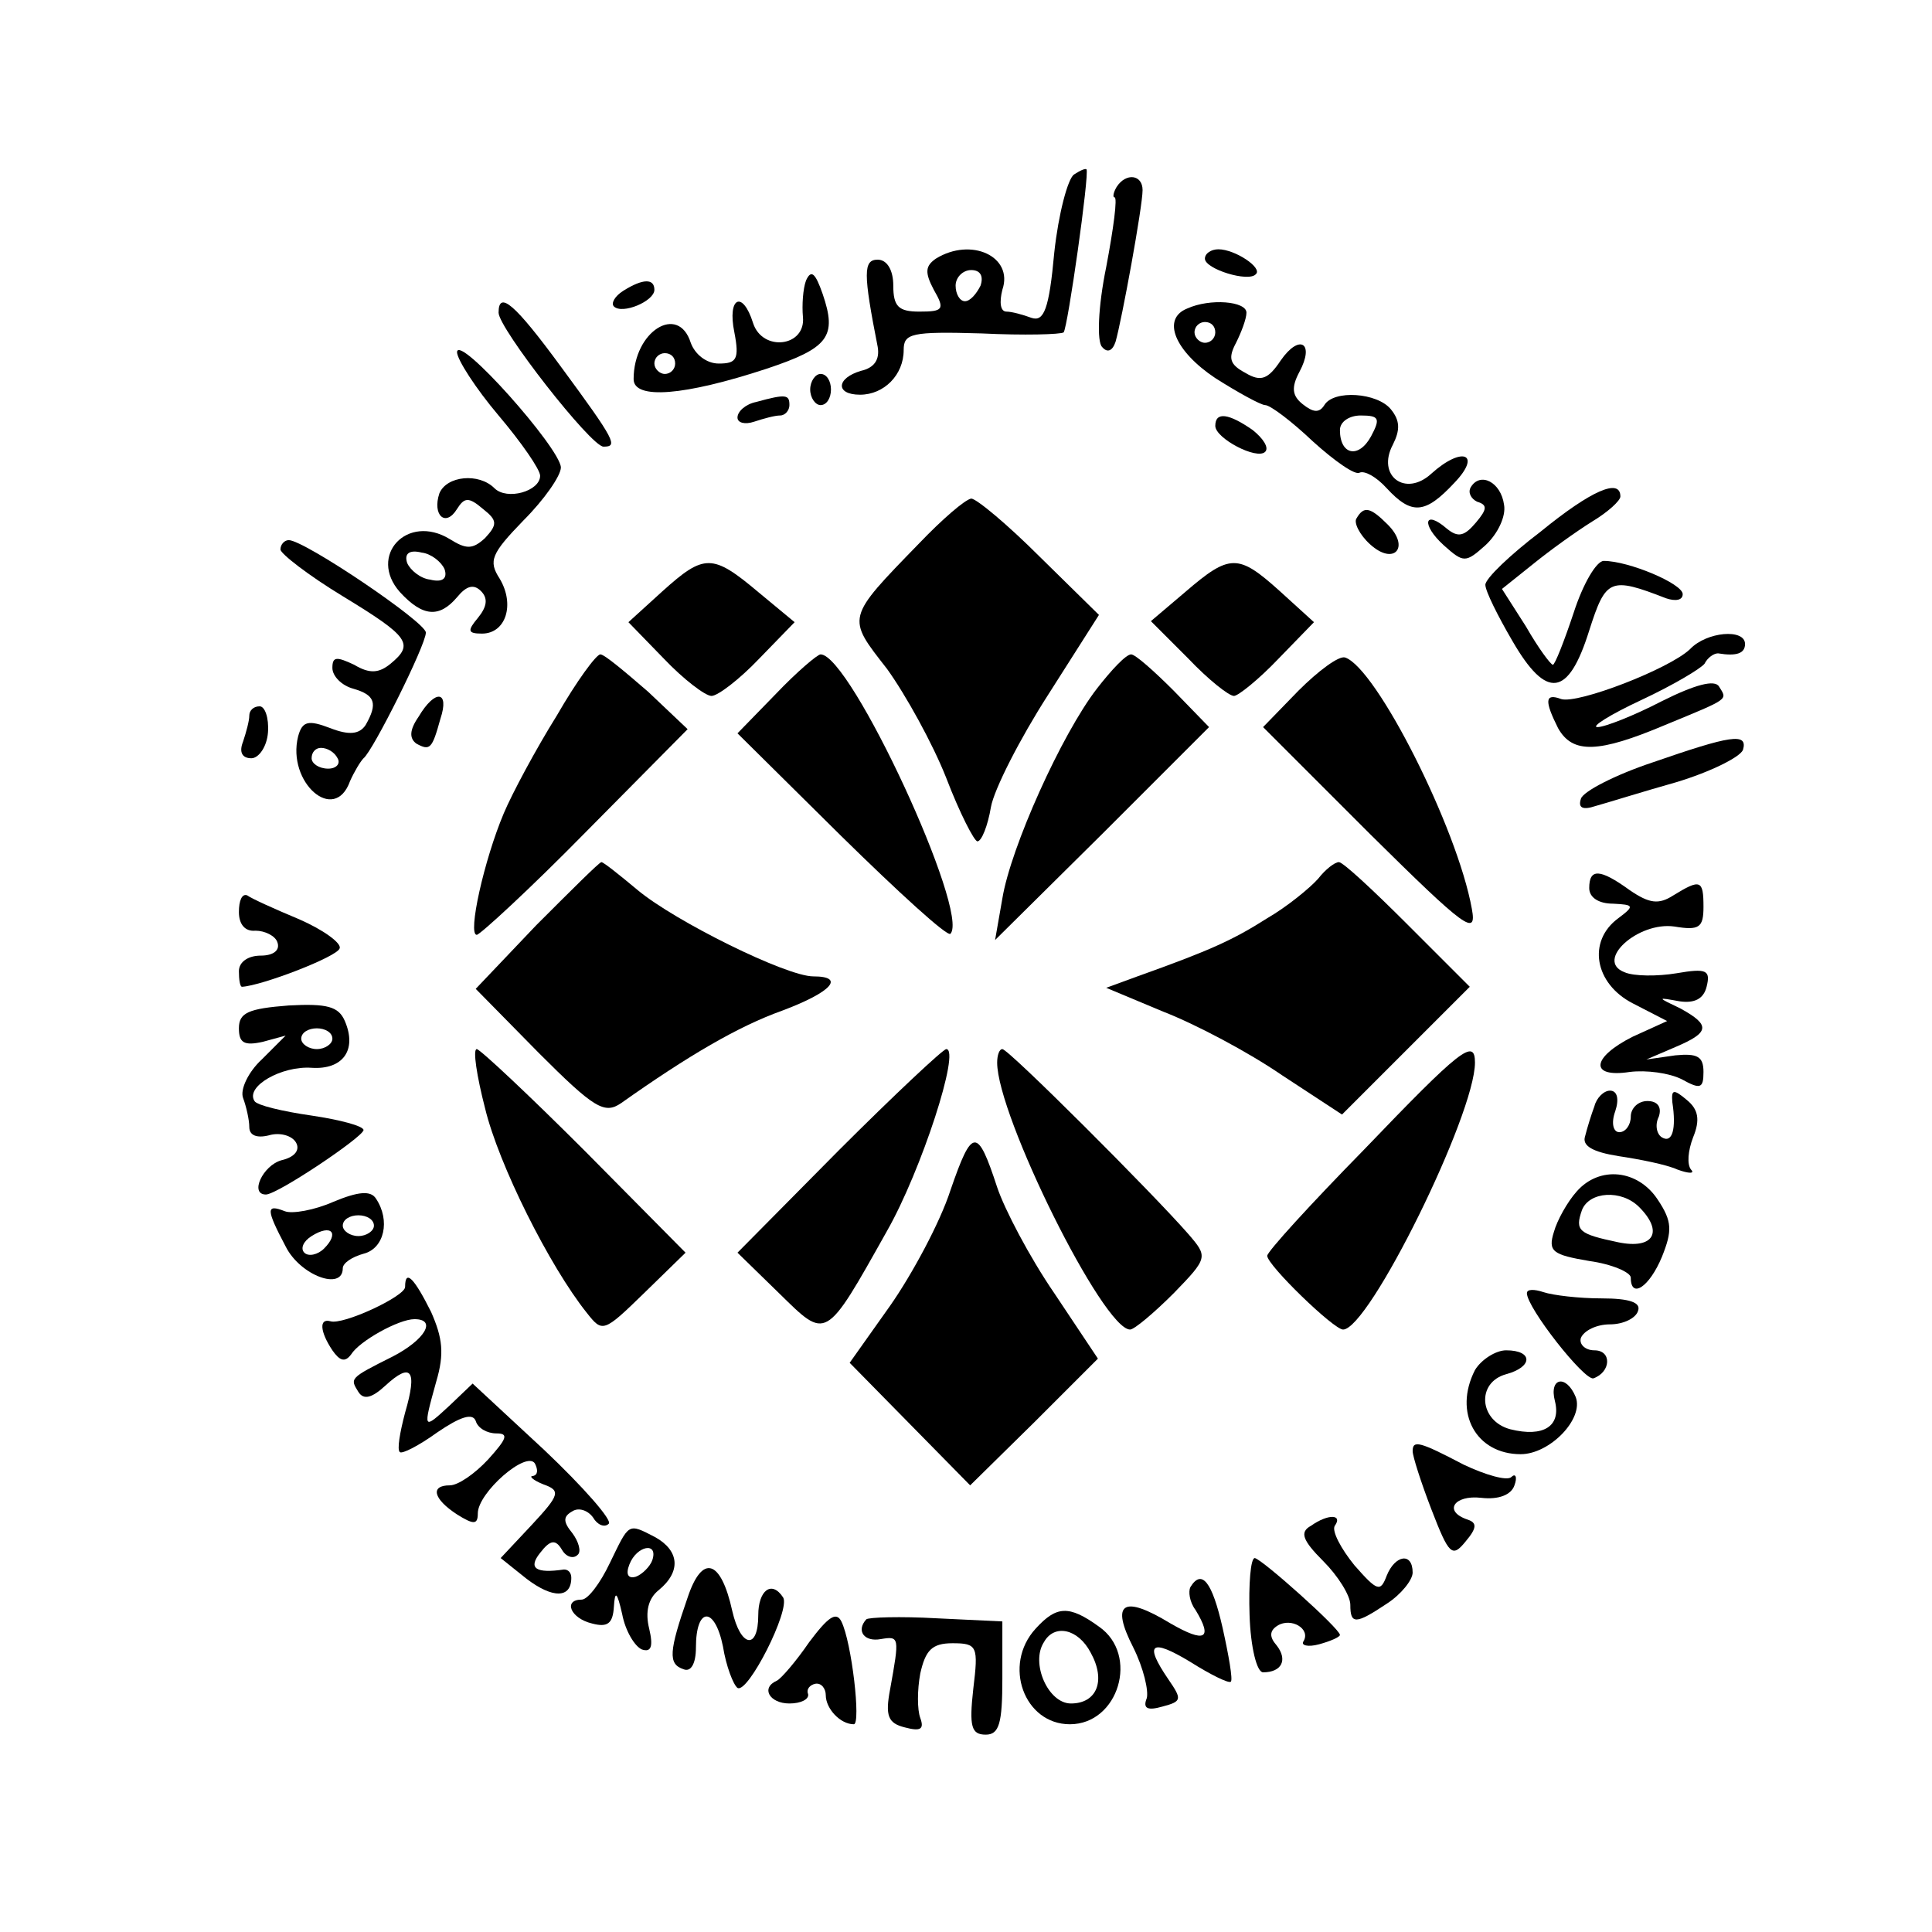 <?xml version="1.0" standalone="no"?>
<!DOCTYPE svg PUBLIC "-//W3C//DTD SVG 20010904//EN"
 "http://www.w3.org/TR/2001/REC-SVG-20010904/DTD/svg10.dtd">
<svg version="1.0" xmlns="http://www.w3.org/2000/svg"
 width="186pt" height="186pt" viewBox="0 0 186 186"
 preserveAspectRatio="xMidYMid meet">
<g transform="translate(0,186) scale(0.1,-0.1)"
fill="#000000" stroke="none">
<path d="M1034 1692 c-6 -4 -15 -38 -19 -75 -5 -55 -10 -67 -22 -63 -8 3 -19
6 -24 6 -6 0 -7 9 -4 21 11 32 -30 51 -64 30 -10 -7 -11 -13 -2 -30 11 -19 9
-21 -14 -21 -20 0 -25 5 -25 25 0 15 -6 25 -15 25 -14 0 -14 -13 0 -84 2 -12
-3 -20 -16 -23 -24 -7 -25 -23 -1 -23 23 0 42 19 42 43 0 16 7 18 75 16 41 -2
76 -1 79 1 4 5 25 153 22 157 -1 1 -6 -1 -12 -5z m-90 -107 c-4 -8 -10 -15
-15 -15 -5 0 -9 7 -9 15 0 8 7 15 15 15 9 0 12 -6 9 -15z"/>
<path d="M1075 1680 c-3 -5 -4 -10 -2 -10 3 0 -1 -30 -8 -67 -8 -39 -9 -72 -4
-77 5 -6 10 -4 13 5 6 21 26 130 26 146 0 15 -16 17 -25 3z"/>
<path d="M1160 1611 c0 -10 42 -23 49 -15 7 6 -20 24 -36 24 -7 0 -13 -4 -13
-9z"/>
<path d="M776 1590 c-3 -8 -4 -24 -3 -35 3 -29 -39 -34 -48 -6 -10 32 -25 25
-18 -9 5 -26 2 -30 -15 -30 -12 0 -23 9 -27 20 -12 38 -55 11 -55 -35 0 -20
49 -16 128 10 60 20 68 31 54 72 -7 20 -11 24 -16 13z m-126 -80 c0 -5 -4 -10
-10 -10 -5 0 -10 5 -10 10 0 6 5 10 10 10 6 0 10 -4 10 -10z"/>
<path d="M600 1580 c-8 -5 -12 -12 -9 -15 8 -8 39 5 39 16 0 11 -11 11 -30 -1z"/>
<path d="M480 1559 c0 -15 89 -129 101 -129 14 0 12 5 -41 77 -44 60 -60 74
-60 52z"/>
<path d="M1143 1563 c-25 -10 -12 -41 27 -67 22 -14 44 -26 48 -26 5 0 26 -16
46 -35 21 -19 41 -33 45 -30 5 2 16 -4 26 -15 24 -26 37 -25 65 5 27 28 8 36
-22 9 -25 -23 -53 -2 -37 28 7 14 7 23 -2 34 -13 16 -55 19 -64 4 -5 -8 -11
-7 -21 1 -10 8 -11 16 -3 31 15 28 0 37 -18 11 -12 -18 -19 -21 -34 -12 -15 8
-17 14 -9 29 5 10 10 23 10 29 0 11 -35 14 -57 4z m27 -23 c0 -5 -4 -10 -10
-10 -5 0 -10 5 -10 10 0 6 5 10 10 10 6 0 10 -4 10 -10z m150 -100 c-12 -22
-30 -18 -30 6 0 8 9 14 20 14 18 0 19 -3 10 -20z"/>
<path d="M440 1521 c0 -7 18 -35 40 -61 22 -26 40 -52 40 -58 0 -15 -32 -24
-44 -12 -15 15 -46 12 -53 -5 -7 -21 6 -33 17 -15 7 11 11 12 25 0 14 -11 14
-15 2 -28 -12 -11 -18 -11 -34 -1 -41 25 -79 -16 -48 -51 22 -24 38 -25 55 -5
9 11 16 13 23 6 7 -7 6 -15 -3 -26 -10 -12 -10 -15 4 -15 23 0 32 28 17 53
-11 17 -8 24 23 56 20 20 36 43 36 51 -1 19 -99 129 -100 111z m-12 -209 c3
-9 -2 -13 -14 -10 -9 1 -19 9 -22 16 -3 9 2 13 14 10 9 -1 19 -9 22 -16z"/>
<path d="M780 1485 c0 -8 5 -15 10 -15 6 0 10 7 10 15 0 8 -4 15 -10 15 -5 0
-10 -7 -10 -15z"/>
<path d="M728 1473 c-10 -2 -18 -9 -18 -15 0 -5 7 -7 16 -4 9 3 20 6 25 6 5 0
9 5 9 10 0 10 -3 11 -32 3z"/>
<path d="M1170 1450 c0 -12 40 -33 48 -25 4 4 -2 13 -12 21 -23 16 -36 18 -36
4z"/>
<path d="M1416 1391 c-3 -5 0 -11 6 -14 10 -3 10 -7 -1 -20 -11 -13 -17 -15
-28 -6 -22 19 -25 4 -3 -16 19 -17 21 -17 40 0 12 11 20 28 18 39 -3 22 -23
32 -32 17z"/>
<path d="M1483 1348 c-29 -22 -53 -45 -53 -51 0 -6 12 -30 26 -54 33 -57 54
-54 74 10 16 50 20 52 74 31 9 -3 16 -2 16 4 0 10 -52 32 -76 32 -7 0 -20 -22
-29 -50 -9 -27 -18 -50 -20 -50 -2 0 -14 16 -26 37 l-23 36 30 24 c16 13 41
31 57 41 15 9 27 20 27 24 0 18 -28 6 -77 -34z"/>
<path d="M885 1337 c-71 -73 -70 -71 -31 -121 18 -25 44 -72 57 -105 13 -34
27 -61 30 -61 4 0 10 15 13 33 3 17 28 66 55 108 l49 77 -57 56 c-31 31 -61
56 -66 56 -6 -1 -28 -20 -50 -43z"/>
<path d="M1306 1361 c-3 -4 3 -16 13 -25 23 -21 39 -3 17 19 -17 17 -23 18
-30 6z"/>
<path d="M270 1331 c0 -4 27 -25 60 -45 64 -39 69 -46 46 -65 -11 -9 -20 -10
-35 -1 -17 8 -21 8 -21 -3 0 -8 9 -17 20 -20 21 -6 24 -14 12 -35 -6 -9 -16
-10 -34 -3 -21 8 -27 7 -31 -8 -11 -44 35 -85 50 -43 4 9 10 19 13 22 9 7 60
109 60 121 0 10 -117 89 -132 89 -4 0 -8 -4 -8 -9z m55 -201 c3 -5 -1 -10 -9
-10 -9 0 -16 5 -16 10 0 6 4 10 9 10 6 0 13 -4 16 -10z"/>
<path d="M638 1291 l-33 -30 34 -35 c19 -20 40 -36 46 -36 6 0 27 16 46 36
l34 35 -35 29 c-44 37 -52 37 -92 1z"/>
<path d="M1141 1290 l-33 -28 36 -36 c19 -20 39 -36 44 -36 4 0 24 16 43 36
l34 35 -33 30 c-40 36 -48 36 -91 -1z"/>
<path d="M1627 1235 c-20 -19 -108 -53 -124 -48 -16 6 -16 -2 -3 -28 14 -25
39 -24 103 3 63 26 60 24 52 37 -4 7 -23 2 -55 -14 -27 -14 -55 -25 -62 -25
-7 0 12 12 42 26 30 14 57 30 61 35 3 6 9 10 13 10 18 -3 26 0 26 9 0 15 -37
12 -53 -5z"/>
<path d="M536 1171 c-20 -32 -43 -75 -51 -94 -19 -45 -35 -117 -26 -117 3 0
51 44 105 99 l98 99 -38 36 c-22 19 -42 36 -46 36 -4 0 -23 -26 -42 -59z"/>
<path d="M747 1192 l-37 -38 100 -99 c55 -54 102 -97 105 -94 19 20 -96 269
-125 269 -3 0 -23 -17 -43 -38z"/>
<path d="M1056 1197 c-34 -44 -83 -153 -91 -202 l-7 -40 103 102 103 103 -34
35 c-19 19 -37 35 -41 35 -5 0 -19 -15 -33 -33z"/>
<path d="M1250 1195 l-34 -35 103 -103 c92 -91 103 -99 98 -72 -14 78 -92 232
-122 242 -6 2 -26 -13 -45 -32z"/>
<path d="M403 1170 c-9 -13 -9 -21 -2 -26 13 -7 15 -5 23 24 9 27 -5 29 -21 2z"/>
<path d="M240 1171 c0 -5 -3 -16 -6 -25 -4 -10 -1 -16 8 -16 7 0 15 11 16 25
1 14 -3 25 -8 25 -6 0 -10 -4 -10 -9z"/>
<path d="M1591 1126 c-36 -12 -67 -28 -69 -35 -3 -9 2 -11 14 -7 11 3 46 14
78 23 33 10 61 24 64 31 5 17 -12 14 -87 -12z"/>
<path d="M516 969 l-58 -61 61 -62 c53 -53 63 -59 79 -48 65 46 113 74 155 89
48 18 61 33 30 33 -26 0 -133 53 -169 83 -18 15 -33 27 -35 27 -2 0 -30 -28
-63 -61z"/>
<path d="M1269 1014 c-8 -9 -30 -27 -49 -38 -33 -21 -55 -31 -125 -56 l-30
-11 55 -23 c31 -12 82 -39 114 -61 l58 -38 61 61 62 62 -60 60 c-33 33 -62 60
-66 60 -4 0 -13 -7 -20 -16z"/>
<path d="M1530 1005 c0 -9 9 -15 23 -15 20 -1 21 -2 5 -14 -30 -22 -23 -63 14
-82 l33 -17 -33 -15 c-40 -20 -42 -40 -3 -34 16 2 38 -1 50 -7 18 -10 21 -9
21 7 0 15 -6 18 -27 16 l-28 -4 28 12 c33 14 34 21 5 37 -23 11 -23 11 -1 7
14 -2 23 2 26 14 4 16 0 18 -29 13 -18 -3 -41 -3 -50 1 -29 11 13 49 48 44 24
-4 28 -1 28 19 0 26 -3 27 -29 11 -14 -9 -23 -8 -42 5 -29 21 -39 21 -39 2z"/>
<path d="M230 982 c0 -12 6 -19 16 -18 9 0 19 -5 21 -11 3 -8 -4 -13 -16 -13
-12 0 -21 -6 -21 -15 0 -8 1 -15 3 -15 19 1 92 29 94 37 2 5 -16 18 -39 28
-24 10 -46 20 -50 23 -5 2 -8 -5 -8 -16z"/>
<path d="M278 892 c-39 -3 -48 -7 -48 -22 0 -14 5 -17 23 -13 l22 6 -23 -23
c-13 -12 -21 -29 -18 -37 3 -8 6 -21 6 -28 0 -8 7 -11 19 -8 10 3 22 0 26 -7
4 -7 -1 -14 -14 -17 -18 -5 -31 -33 -15 -33 11 0 93 55 94 62 0 4 -23 10 -50
14 -28 4 -53 10 -55 14 -9 14 26 34 55 32 30 -2 44 17 32 45 -6 14 -17 17 -54
15z m42 -32 c0 -5 -7 -10 -15 -10 -8 0 -15 5 -15 10 0 6 7 10 15 10 8 0 15 -4
15 -10z"/>
<path d="M467 793 c13 -54 62 -152 98 -197 15 -19 16 -19 55 19 l40 39 -97 98
c-54 54 -101 98 -104 98 -4 0 0 -26 8 -57z"/>
<path d="M807 752 l-97 -98 40 -39 c46 -45 44 -47 104 60 33 58 71 175 57 175
-3 0 -50 -44 -104 -98z"/>
<path d="M960 837 c0 -51 102 -257 128 -257 4 0 23 16 42 35 33 34 33 35 14
57 -34 39 -173 178 -179 178 -3 0 -5 -6 -5 -13z"/>
<path d="M1313 753 c-51 -52 -93 -98 -93 -102 0 -9 64 -71 73 -71 25 0 127
207 127 257 0 24 -14 13 -107 -84z"/>
<path d="M1535 795 c-3 -8 -7 -21 -9 -29 -3 -9 7 -15 32 -19 20 -3 46 -8 57
-13 11 -4 17 -4 13 0 -4 5 -3 18 2 31 7 17 5 27 -6 36 -13 11 -15 10 -14 -2 4
-26 0 -40 -10 -34 -5 3 -7 12 -3 20 3 9 -1 15 -11 15 -9 0 -16 -7 -16 -15 0
-8 -5 -15 -11 -15 -6 0 -8 9 -4 20 4 12 2 20 -5 20 -6 0 -13 -7 -15 -15z"/>
<path d="M915 714 c-10 -31 -37 -81 -58 -111 l-39 -55 58 -59 58 -59 62 61 61
61 -42 63 c-24 35 -48 81 -55 102 -19 58 -24 58 -45 -3z"/>
<path d="M1518 713 c-9 -10 -19 -28 -22 -39 -6 -19 -1 -22 34 -28 22 -3 40
-11 40 -16 0 -21 18 -9 30 20 10 25 10 34 -4 55 -19 29 -56 33 -78 8z m60 -15
c24 -24 14 -41 -20 -34 -38 8 -42 11 -35 31 7 18 38 20 55 3z"/>
<path d="M321 703 c-18 -8 -40 -12 -47 -9 -18 7 -18 2 1 -34 14 -28 55 -43 55
-21 0 5 9 11 20 14 20 5 26 32 12 53 -5 8 -17 7 -41 -3z m39 -23 c0 -5 -7 -10
-15 -10 -8 0 -15 5 -15 10 0 6 7 10 15 10 8 0 15 -4 15 -10z m-48 -22 c-6 -6
-15 -8 -19 -4 -4 4 -1 11 7 16 19 12 27 3 12 -12z"/>
<path d="M390 621 c0 -9 -60 -37 -72 -33 -11 3 -10 -10 2 -28 7 -10 12 -12 18
-4 8 13 46 34 61 34 22 0 10 -20 -21 -36 -42 -21 -41 -21 -33 -34 5 -8 13 -6
26 6 25 23 31 15 19 -26 -5 -19 -8 -36 -5 -38 2 -2 18 6 36 19 22 15 34 19 37
11 2 -7 11 -12 20 -12 12 0 10 -5 -8 -25 -13 -14 -29 -25 -37 -25 -19 0 -16
-13 7 -28 16 -10 20 -10 20 1 0 20 47 61 55 48 3 -6 3 -11 -2 -12 -4 0 0 -4
10 -8 17 -6 16 -10 -11 -39 l-30 -32 25 -20 c25 -19 43 -19 43 1 0 5 -3 8 -7
8 -27 -4 -35 1 -23 16 10 13 15 13 21 3 4 -7 11 -9 15 -5 4 3 1 13 -5 21 -9
11 -9 16 0 21 6 4 15 1 20 -6 4 -7 11 -10 15 -6 4 3 -24 35 -62 71 l-69 64
-22 -21 c-26 -24 -26 -24 -13 23 8 27 6 42 -5 67 -16 32 -25 42 -25 24z"/>
<path d="M1470 615 c0 -14 55 -84 64 -82 17 6 18 27 1 27 -9 0 -15 6 -13 12 3
7 15 13 28 13 13 0 25 6 27 13 3 8 -8 12 -35 12 -22 0 -47 3 -56 6 -9 3 -16 3
-16 -1z"/>
<path d="M1420 541 c-21 -41 1 -81 44 -81 28 0 61 34 53 55 -9 22 -26 19 -20
-4 6 -24 -11 -35 -43 -27 -30 8 -33 45 -4 53 26 7 26 23 0 23 -10 0 -24 -9
-30 -19z"/>
<path d="M1360 463 c0 -5 8 -30 18 -56 17 -44 20 -47 33 -31 11 13 11 18 2 21
-24 8 -13 24 13 21 17 -2 29 3 32 12 3 8 1 12 -3 8 -4 -4 -25 2 -46 12 -42 22
-49 24 -49 13z"/>
<path d="M1262 391 c-11 -6 -8 -14 12 -34 14 -14 26 -33 26 -42 0 -19 5 -19
35 1 14 9 25 23 25 30 0 20 -17 17 -25 -3 -6 -16 -9 -15 -31 10 -13 16 -22 33
-19 38 8 11 -6 12 -23 0z"/>
<path d="M587 355 c-9 -19 -21 -35 -27 -35 -18 0 -11 -18 10 -23 15 -4 20 0
21 16 1 16 3 15 8 -7 3 -16 12 -31 19 -34 9 -3 11 3 7 20 -4 16 -1 29 9 37 22
18 20 38 -3 51 -27 14 -25 14 -44 -25z m41 3 c-2 -6 -10 -14 -16 -16 -7 -2
-10 2 -6 12 7 18 28 22 22 4z"/>
<path d="M662 322 c-18 -52 -19 -64 -4 -69 7 -3 12 5 12 21 0 39 18 40 26 1 3
-19 10 -37 14 -40 10 -6 51 75 44 87 -11 17 -24 7 -24 -17 0 -34 -17 -31 -25
4 -11 50 -29 55 -43 13z"/>
<path d="M1203 305 c1 -31 7 -55 13 -55 18 0 24 12 13 26 -7 8 -7 14 1 19 13
8 32 -3 25 -15 -3 -4 4 -6 15 -3 11 3 20 7 20 9 0 6 -75 73 -82 74 -4 0 -6
-25 -5 -55z"/>
<path d="M1146 332 c-2 -4 -1 -14 5 -22 17 -28 9 -32 -24 -13 -46 28 -58 20
-36 -23 10 -20 15 -42 13 -49 -4 -10 1 -12 15 -8 19 5 19 7 6 26 -24 35 -17
40 21 17 19 -12 37 -21 39 -19 2 2 -2 25 -8 52 -10 44 -20 57 -31 39z"/>
<path d="M779 279 c-13 -19 -27 -35 -31 -37 -16 -7 -7 -22 12 -22 11 0 19 4
18 9 -2 5 2 9 7 10 6 1 10 -5 10 -11 0 -13 14 -28 27 -28 7 0 -2 79 -12 99 -5
10 -13 4 -31 -20z"/>
<path d="M834 301 c-10 -11 -2 -22 14 -19 18 3 18 2 9 -48 -5 -26 -2 -33 14
-37 15 -4 19 -2 15 9 -3 8 -3 27 0 43 5 22 11 29 31 29 24 0 25 -3 20 -44 -4
-36 -2 -44 12 -44 13 0 16 11 16 54 l0 55 -63 3 c-35 2 -66 1 -68 -1z"/>
<path d="M997 292 c-32 -35 -11 -92 33 -92 47 0 67 67 28 94 -29 21 -41 20
-61 -2z m53 -23 c15 -27 6 -49 -19 -49 -22 0 -39 39 -26 59 10 18 33 13 45
-10z"/>
</g>
</svg>

